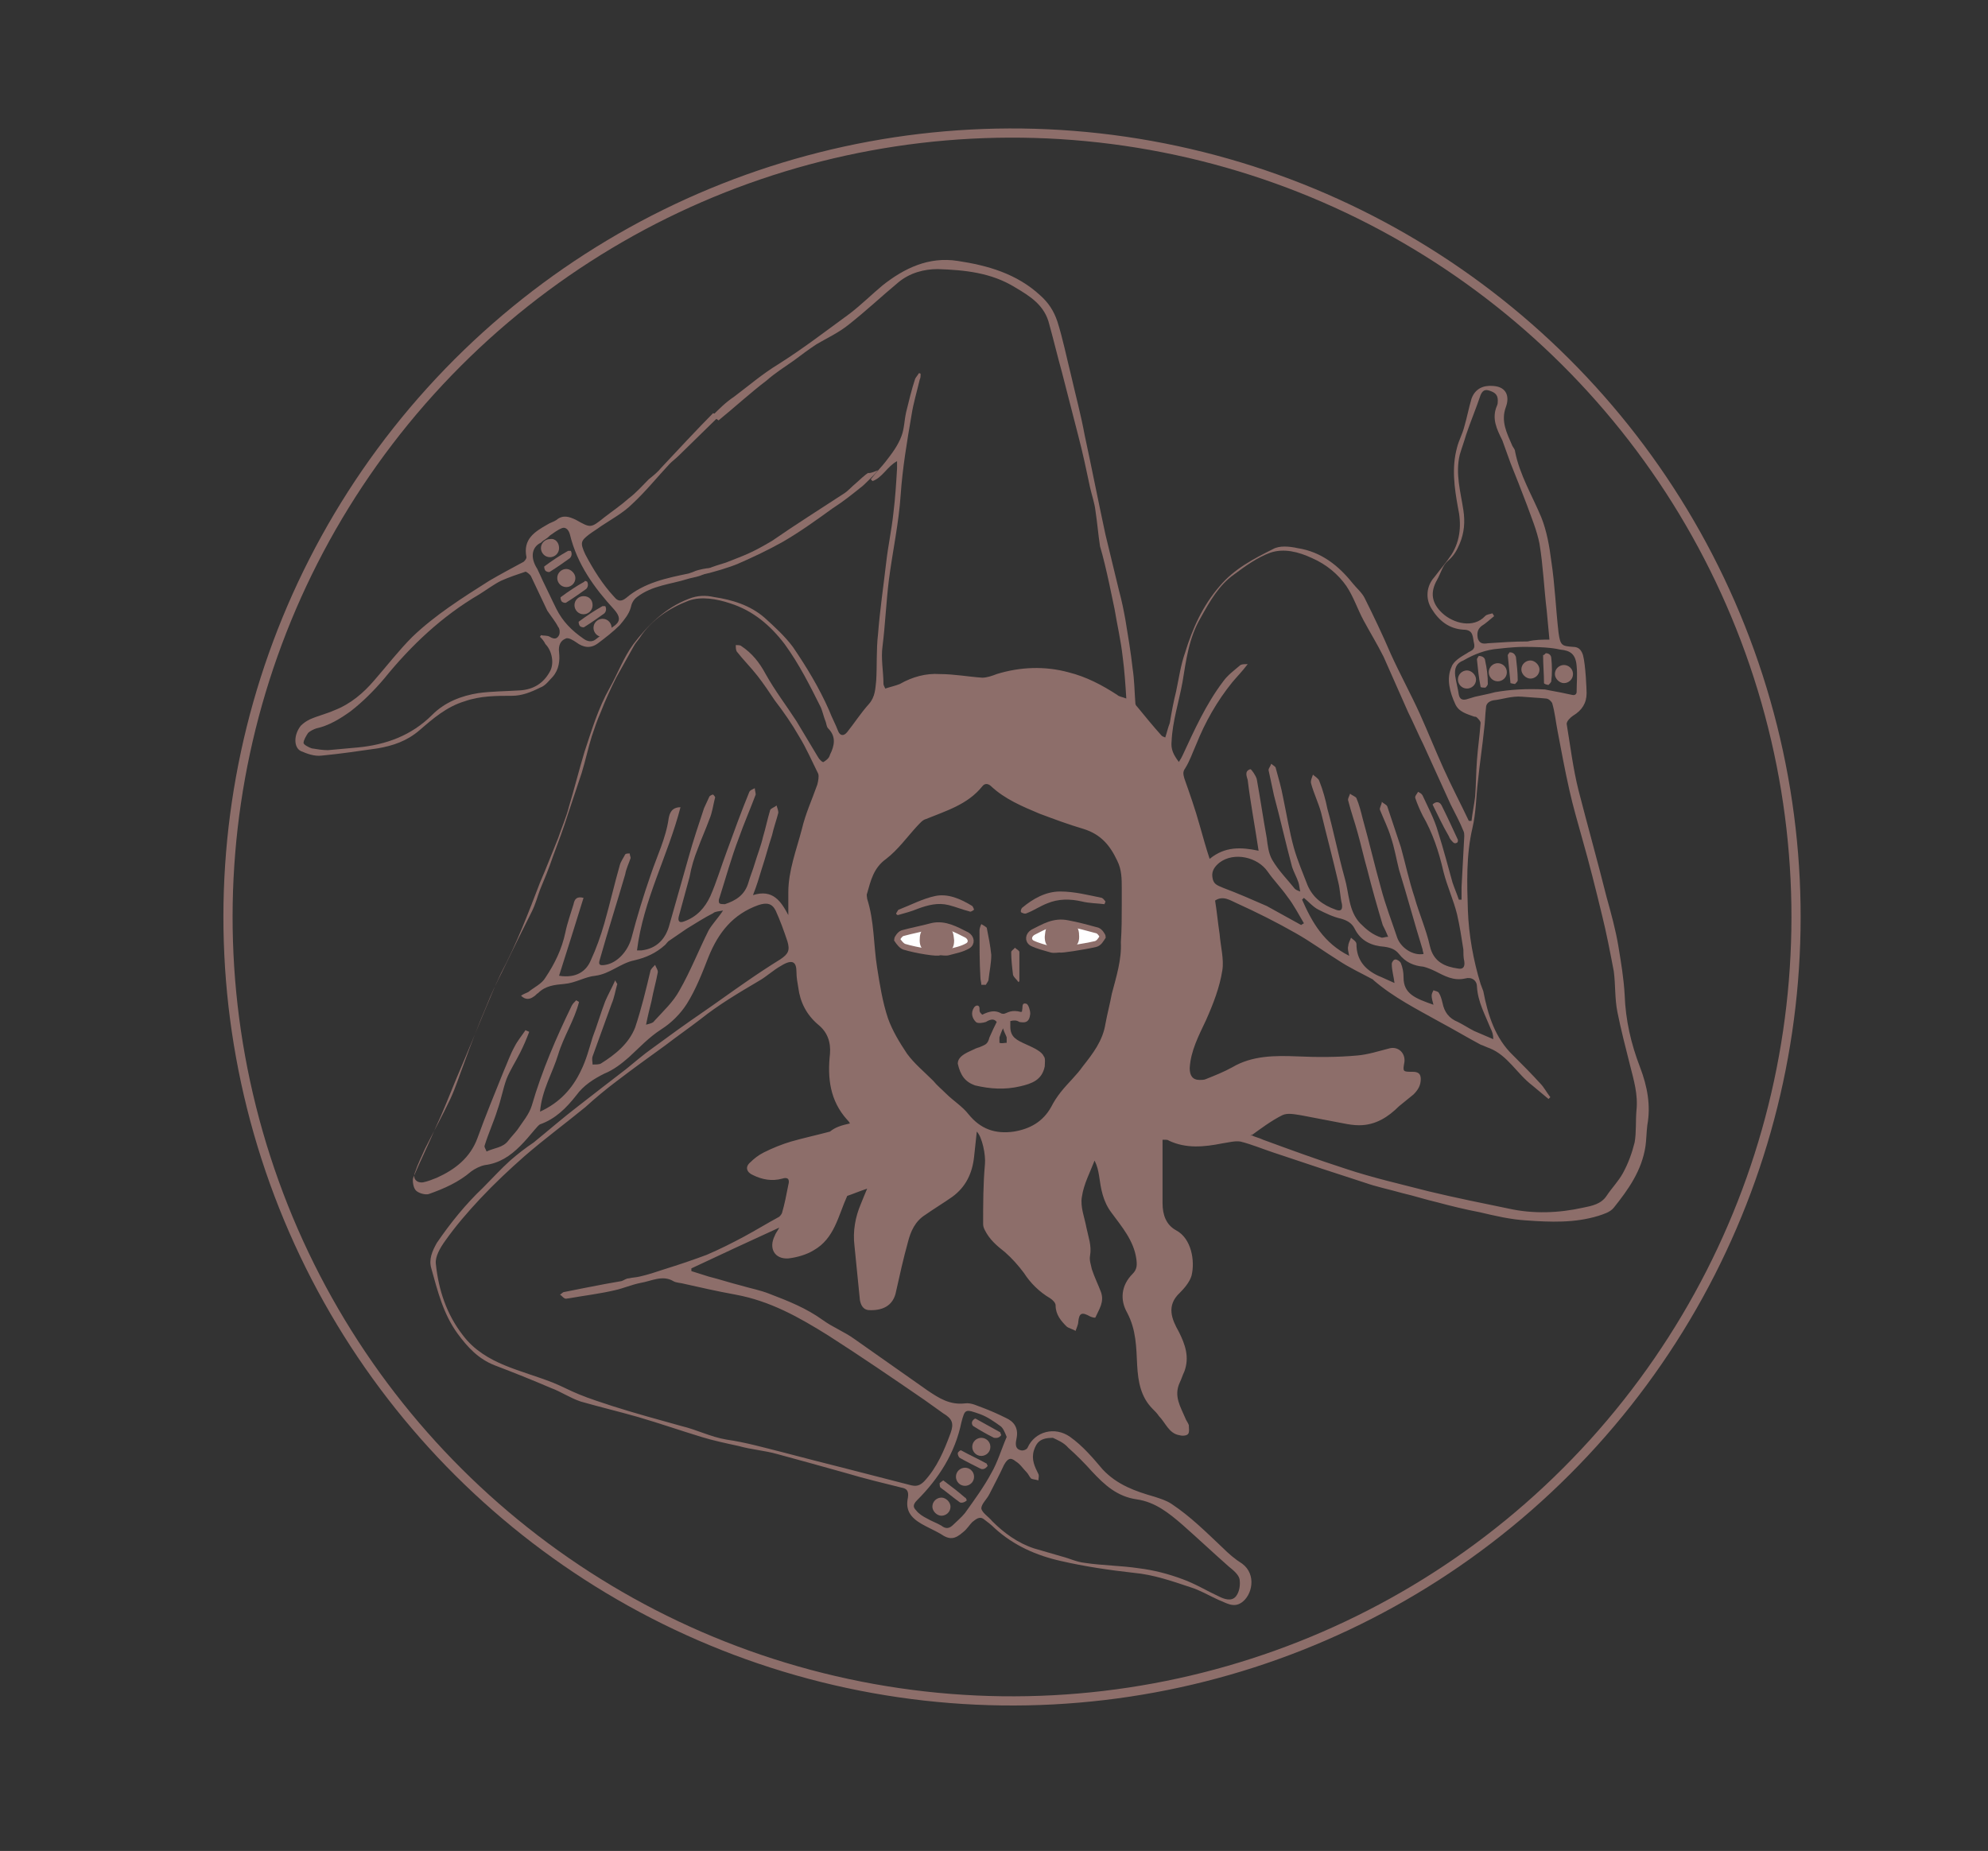 <?xml version="1.0" encoding="utf-8"?>
<!-- Generator: Adobe Illustrator 26.4.0, SVG Export Plug-In . SVG Version: 6.00 Build 0)  -->
<svg version="1.1" id="abramo_logo_xA0_Image_1_" xmlns="http://www.w3.org/2000/svg" xmlns:xlink="http://www.w3.org/1999/xlink"
	 x="0px" y="0px" viewBox="0 0 219.4 204.3" style="enable-background:new 0 0 219.4 204.3;" xml:space="preserve">
<rect x="0" y="0" width="219.4" height="204.3" fill="#333333" stroke="none"/>
<style type="text/css">
	.st0{fill-rule:evenodd;clip-rule:evenodd;fill:#8D6E6A;}
	.st1{fill-rule:evenodd;clip-rule:evenodd;fill:#FFFFFF;stroke:#8D6E6A;stroke-width:0.661;stroke-miterlimit:10;}
	.st2{fill-rule:evenodd;clip-rule:evenodd;fill:none;stroke:#8D6E6A;stroke-width:1.013;stroke-miterlimit:10;}
</style>
<g>
	<path class="st0" d="M78.6,45.9c0.8-0.8,1.5-1.5,2.4-2.1c1.6-1.2,3.1-2.5,4.9-3.6c2.7-1.7,5.3-3.7,7.9-5.6c1.3-1,2.4-2.1,3.6-3.1
		c2.4-1.9,5.1-3.2,8.3-2.7c3.3,0.5,6.5,1.4,9.1,3.8c0.9,0.8,1.5,1.7,1.9,2.9c0.6,1.9,1,3.9,1.5,5.9c0.5,2.2,1.1,4.4,1.5,6.6
		c0.8,3.7,1.5,7.3,2.3,11c0.5,2.1,1,4.1,1.5,6.2c0.3,1.1,0.5,2.1,0.7,3.2c0.3,1.8,0.6,3.6,0.8,5.4c0.2,1.3,0.2,2.5,0.3,3.8
		c0,0.2,0.1,0.3,0.2,0.4c0.9,1.1,1.8,2.2,2.7,3.2c0.1,0.1,0.2,0.1,0.4,0.2c0.2-0.6,0.3-1.1,0.5-1.6c0.2-1.2,0.4-2.3,0.7-3.5
		c0.3-1.4,0.5-2.9,1-4.3c0.8-2.6,1.9-5.1,3.8-7.3c1.6-1.9,3.7-3,5.9-4.1c0.7-0.4,1.8-0.3,2.7-0.1c2.6,0.4,4.5,1.9,6.1,3.9
		c0.4,0.5,1,1,1.3,1.6c1,2,2,4.1,2.9,6.2c1,2.2,2.2,4.4,3.2,6.6c0.9,2,1.7,4,2.6,6c0.9,2,1.9,3.9,2.8,5.8c0.1,0,0.2,0,0.3,0
		c0.1-0.9,0.3-1.8,0.4-2.7c0.1-1.3,0.1-2.7,0.2-4c0.1-1.4,0.3-2.7,0.4-4.1c0-0.2-0.2-0.4-0.4-0.6c-0.1-0.1-0.2-0.1-0.3-0.1
		c-0.8-0.3-1.7-0.5-2.1-1.4c-0.6-1.3-1-2.8-0.4-4.1c0.2-0.6,1-1.1,1.7-1.5c0.4-0.3,0.9-0.3,0.8-1c-0.2-0.7,0-1.6-1.2-1.6
		c-1.6-0.1-2.7-1-3.5-2.3c-0.7-1.1-0.6-2.5,0.3-3.5c0.6-0.8,1.3-1.6,1.9-2.5c1-1.6,1.1-3.4,0.7-5.2c-0.4-2.2-0.7-4.4-0.1-6.6
		c0.2-0.8,0.6-1.5,0.8-2.3c0.3-1,0.5-2.1,0.8-3.1c0.4-1.1,1.3-1.5,2.4-1.4c1.5,0.1,1.8,1.2,1.4,2.3c-0.6,1.6,0.1,2.9,0.7,4.3
		c0.1,0.2,0.3,0.4,0.3,0.6c0.5,2.6,1.9,4.9,2.9,7.3c0.6,1.5,0.9,3.2,1.1,4.8c0.4,2.6,0.5,5.3,0.8,7.9c0.2,1.5,0.4,1.5,1.6,1.6
		c0.6,0,0.9,0.3,1.1,0.9c0.3,1.1,0.4,3.9,0.4,4.2c0,1.1-0.5,1.9-1.5,2.5c-0.3,0.2-0.7,0.6-0.7,0.9c0.4,2.4,0.7,4.9,1.3,7.3
		c1,3.9,2.1,7.8,3.1,11.8c0.5,1.8,1,3.6,1.3,5.4c0.3,1.8,0.6,3.6,0.7,5.4c0.1,2.8,0.7,5.4,1.7,8c0.8,2.1,1.2,4.2,0.8,6.4
		c-0.1,0.8-0.1,1.6-0.2,2.3c-0.4,2.7-1.9,4.8-3.5,6.8c-0.4,0.5-1.1,0.7-1.7,0.9c-2.6,0.8-5.3,0.7-8,0.5c-1.7-0.1-3.4-0.5-5.1-0.9
		c-1.6-0.3-3.2-0.7-4.7-1.1c-1.3-0.3-2.5-0.7-3.8-1c-1.4-0.4-2.9-0.7-4.3-1.2c-1.5-0.5-3.1-1-4.6-1.5c-1.8-0.6-3.6-1.2-5.4-1.8
		c-1.2-0.4-2.4-0.9-3.6-1.2c-0.6-0.1-1.3,0.1-2,0.2c-2,0.4-4,0.6-5.9-0.3c-0.1-0.1-0.3-0.1-0.4-0.1c-0.1,0-0.2,0-0.3,0
		c0,1.3,0,2.6,0,3.9c0,1,0,2.1,0,3.1c0,1.3,0.4,2.4,1.5,3c1.7,0.9,2.1,3.4,1.7,5c-0.2,0.7-0.8,1.4-1.3,1.9c-1.5,1.4-0.9,2.9-0.1,4.3
		c0.7,1.4,1.2,2.8,0.6,4.4c-0.2,0.4-0.3,0.8-0.5,1.2c-0.7,1.5,0.1,2.7,0.6,3.9c0.1,0.3,0.3,0.5,0.4,0.8c0,0.3,0.1,0.8-0.1,1
		c-0.2,0.2-0.7,0.2-1,0.1c-1.1-0.2-1.5-1.4-2.2-2.1c-0.2-0.3-0.4-0.5-0.7-0.8c-1.3-1.3-1.6-3-1.7-4.8c-0.1-2-0.1-3.9-1.1-5.8
		c-0.8-1.4-0.7-3,0.6-4.3c0.5-0.5,0.5-1,0.4-1.7c-0.3-2-1.6-3.5-2.7-5c-1-1.3-1.2-2.7-1.4-4.1c-0.1-0.6-0.2-1.1-0.5-1.7
		c-0.5,1.3-1.2,2.6-1.4,4c-0.2,1.1,0.3,2.3,0.5,3.4c0.2,1,0.6,2,0.4,3.1c-0.1,0.5,0.1,1,0.2,1.5c0.3,0.9,0.7,1.7,1,2.5
		c0.4,1.1-0.2,1.9-0.6,2.8c0,0.1-0.4,0-0.6-0.1c-0.9-0.5-1.2-0.4-1.3,0.6c0,0.3-0.2,0.7-0.3,1c-0.3-0.2-0.8-0.3-1-0.5
		c-0.6-0.6-1.2-1.3-1.2-2.3c0-0.3-0.3-0.6-0.6-0.8c-1.2-0.7-2.2-1.7-2.9-2.8c-0.6-0.8-1.3-1.6-2.1-2.3c-0.9-0.7-1.7-1.4-2.2-2.4
		c-0.1-0.2-0.2-0.4-0.2-0.7c0-2.2,0-4.4,0.2-6.6c0.1-1-0.3-3-0.9-3.6c-0.1,1-0.2,1.9-0.3,2.8c-0.2,1.8-0.9,3.3-2.4,4.4
		c-1,0.7-2,1.3-3,2c-1.1,0.7-1.6,1.8-1.9,3c-0.5,1.8-0.9,3.6-1.3,5.4c-0.3,1.7-1.6,2.2-3.1,2.1c-0.6-0.1-0.8-0.6-0.9-1.1
		c-0.2-2-0.4-4-0.6-6c-0.2-1.6,0.1-3.2,0.7-4.6c0.2-0.5,0.4-1,0.7-1.7c-0.9,0.3-1.6,0.6-2.2,0.8c-1,2.2-1.4,4.7-3.7,6
		c-0.8,0.5-1.9,0.8-2.8,0.9c-1.5,0.1-2.2-1.1-1.5-2.5c0.1-0.3,0.3-0.5,0.5-0.9c-3.3,1.5-6.5,3-9.7,4.5c0,0.1,0,0.2,0,0.3
		c0.6,0.2,1.3,0.4,1.9,0.6c1.2,0.3,2.4,0.7,3.6,1c1,0.3,2.1,0.5,3.1,0.9c2.1,0.8,4.1,1.6,5.9,2.9c1.1,0.8,2.4,1.3,3.5,2.1
		c2.7,1.9,5.4,3.8,8.1,5.7c1.2,0.8,2.4,1.6,4.1,1.4c0.7-0.1,1.4,0.3,2,0.5c0.8,0.3,1.7,0.7,2.5,1.1c0.9,0.4,1.4,1.1,1.2,2.2
		c-0.1,0.5-0.3,1.3,0.6,1.4c0.2,0,0.5-0.1,0.6-0.3c0.8-1.8,3-2.4,4.7-1.2c1.4,1,2.5,2.3,3.6,3.6c1.6,1.7,3.6,2.4,5.7,3
		c0.6,0.2,1.3,0.4,1.9,0.8c2.1,1.4,3.8,3.1,5.6,4.8c0.7,0.7,1.4,1.3,2.2,1.8c1.6,1.2,1.1,3.5-0.1,4.3c-0.9,0.6-1.7,0-2.5-0.3
		c-1.1-0.5-2.1-1.1-3.1-1.4c-2.1-0.7-4.1-1.4-6.3-1.6c-2.7-0.3-5.4-0.7-8-1.3c-2.7-0.6-5.2-1.7-7.3-3.6c-0.4-0.4-0.8-0.7-1.2-1
		c-0.5-0.4-0.9,0-1.3,0.3c-0.3,0.3-0.6,0.8-1,1.1c-0.9,0.8-1.5,0.9-2.5,0.2c-0.7-0.4-1.4-0.7-2.1-1.1c-1.2-0.7-1.8-1.5-1.5-2.9
		c0.1-0.7-0.1-1-0.7-1.1c-2-0.5-4.1-1-6.1-1.6c-2.5-0.7-5-1.4-7.6-2.1c-1.4-0.4-2.9-0.5-4.3-0.9c-1.4-0.3-2.8-0.6-4.1-1
		c-2.3-0.7-4.6-1.5-7-2.2c-2.1-0.6-4.2-1.1-6.3-1.7c-1.2-0.4-2.2-1.1-3.3-1.5c-2.1-0.9-4.1-1.7-6.2-2.5c-1.8-0.7-3-2-4.1-3.5
		c-1.6-2.2-2.2-4.7-2.9-7.2c-0.3-1,0.1-1.9,0.6-2.8c1.5-2.2,3.2-4.3,5.1-6.1c1-1,2-2.1,3-3c0.8-0.7,1.7-1.4,2.6-2
		c1.6-1.3,3.2-2.7,4.9-4c1.8-1.4,3.6-2.8,5.3-4.1c1-0.8,1.9-1.6,2.9-2.3c1.9-1.4,3.7-2.7,5.6-4c1.6-1.1,3.1-2.2,4.7-3.3
		c1.3-0.9,2.5-1.7,3.8-2.5c0.9-0.6,1.1-1,0.8-2c-0.4-1.2-0.8-2.3-1.3-3.4c-0.4-0.8-1-0.9-1.9-0.6c-2.8,1-4.4,3-5.5,5.7
		c-0.7,1.8-1.4,3.6-2.4,5.2c-0.7,1.1-1.7,2.1-2.8,2.8c-1.4,0.9-2.4,2-3.6,3.1c-0.8,0.7-1.7,1.4-2.7,1.8c-1.2,0.6-2.3,1.3-3.1,2.4
		c-1.1,1.4-2.3,2.6-4,3.2c-0.2,0.1-0.4,0.4-0.6,0.6c-0.5,0.6-1,1.2-1.6,1.8c-1.1,1.1-2.3,1.9-3.9,2.1c-0.5,0.1-1.1,0.4-1.5,0.7
		c-1.4,1.2-3,1.9-4.7,2.5c-0.4,0.1-1.1-0.1-1.4-0.4c-0.3-0.3-0.4-1.1-0.3-1.4c0.8-1.9,1.7-3.7,2.5-5.6c0.8-1.7,1.5-3.5,2.2-5.2
		c1.5-3.5,2.9-7,4.4-10.5c0.2-0.4,0.4-0.9,0.6-1.3c1.7-3.2,3-6.6,4.3-10c0.7-1.6,1.3-3.2,2-4.9c0.4-1.2,0.9-2.3,1.2-3.5
		c0.6-2,1.1-4,1.7-6c0.8-2.4,1.5-4.8,2.8-7.1c0.9-1.6,1.5-3.3,2.6-4.8c1.6-2.1,3.5-4,6.1-5c1-0.4,1.9-0.4,2.8-0.2
		c2,0.3,4,0.9,5.6,2.3c1.1,1,2.2,2,3.1,3.2c1.5,2.2,2.9,4.5,4,7c0.3,0.8,0.7,1.5,1,2.3c0.2,0.5,0.6,0.6,1,0.1c0.8-1,1.5-2.1,2.4-3.1
		c0.7-0.8,0.7-1.7,0.8-2.6c0.1-1.7,0-3.4,0.2-5.1c0.2-2.6,0.6-5.3,0.9-7.9c0.2-1.8,0.6-3.6,0.8-5.5c0.2-1.6,0.3-3.2,0.4-4.9
		c0-0.2,0-0.5,0-0.8c-1.1,0.6-1.6,1.8-2.7,2.2c-0.1-0.1-0.1-0.1-0.2-0.2c0.7-0.9,1.3-1.5,1.6-1.9c0.7-0.9,1.4-1.8,1.8-2.9
		c0.3-0.8,0.3-1.7,0.5-2.6c0.3-1.2,0.6-2.5,1-3.7c0.1-0.2,0.3-0.4,0.4-0.6c0.1,0,0.2,0,0.2,0.1c0,0.2,0,0.4-0.1,0.6
		c-0.3,1.3-0.7,2.6-0.9,3.9c-0.5,2.9-1,5.9-1.2,8.8c-0.2,3.1-0.9,6.3-1.3,9.4c-0.3,2.4-0.4,4.9-0.7,7.3c-0.2,1.4,0.1,2.8,0.1,4.2
		c0,0.1,0.1,0.3,0.2,0.5c0.6-0.2,1.1-0.3,1.6-0.5c1.4-0.8,2.9-1.2,4.4-1.1c1.6,0,3.2,0.3,4.7,0.4c0.5,0,1.1-0.2,1.6-0.4
		c2.6-0.8,5.3-0.9,7.9-0.2c2,0.5,3.7,1.4,5.4,2.5c0.2,0.2,0.5,0.2,1,0.4c-0.1-1.6-0.2-3.1-0.4-4.6c-0.2-1.8-0.6-3.5-0.9-5.3
		c-0.1-0.4-0.9-4.6-1.6-6.9c-0.2-1.3-0.3-2.6-0.5-3.9c-0.1-0.9-0.4-1.7-0.6-2.6c-0.4-1.9-0.8-3.8-1.3-5.7c-0.6-2.3-1.2-4.7-1.8-7
		c-0.5-1.8-0.9-3.5-1.4-5.3c-0.5-2.1-2.1-3.1-3.8-4.1c-2.6-1.6-5.5-1.9-8.5-2c-1.5,0-3.1,0.4-4.4,1.5c-1.8,1.5-3.5,3.1-5.4,4.6
		c-1.1,0.9-2.4,1.5-3.6,2.2c-0.9,0.6-1.7,1.2-2.5,1.8c-1,0.7-2.1,1.4-3,2.2c-1.6,1.2-3.7,3.1-5.3,4.4 M93.8,124
		c-0.1-0.2-0.2-0.3-0.3-0.4c-1.9-2.1-2.2-4.6-1.9-7.3c0.1-1.3-0.3-2.4-1.3-3.2c-1.3-1.1-2-2.5-2.2-4.1c-0.1-0.6-0.2-1.1-0.2-1.7
		c0-1.1-0.4-1.5-1.7-0.7c-0.9,0.5-1.6,1.2-2.5,1.7c-2.2,1.3-4.4,2.6-6.4,4.2c-1.3,1-2.6,1.9-3.9,2.9c-1.8,1.3-3.6,2.6-5.3,3.9
		c-1.2,0.9-2.4,1.9-3.5,2.9c-2.2,1.8-4.5,3.5-6.7,5.4c-1.7,1.5-3.3,3-4.9,4.7c-1.4,1.5-2.7,3-3.9,4.7c-0.5,0.7-1.1,1.7-1,2.5
		c0.3,2.9,1.2,5.6,3,7.9c1.2,1.6,2.9,2.6,4.6,3.3c1.7,0.7,3.5,1.2,5.3,1.9c1,0.4,1.9,0.9,2.9,1.3c1.2,0.5,2.5,0.9,3.7,1.3
		c2.5,0.8,5.1,1.5,7.6,2.2c1.7,0.4,3.2,1.2,5,1.5c2.1,0.3,4.2,0.9,6.2,1.4c2.3,0.6,4.6,1.2,7,1.8c2.3,0.6,4.7,1.2,7,1.8
		c0.7,0.2,1.1,0.1,1.6-0.4c1.4-1.5,2.2-3.4,2.9-5.3c0.4-1.1,0.2-1.6-0.8-2.2c-0.7-0.5-1.4-1-2.1-1.5c-3.5-2.4-7-4.8-10.6-7.1
		c-3.2-2-6.4-3.8-10.2-4.5c-2.2-0.4-3.9-0.8-5.7-1.2c-0.3-0.1-0.9-0.1-1.2-0.3c-1.2-0.7-2.4,0-3.6,0.2c-1,0.2-1.9,0.6-2.8,0.8
		c-1.7,0.4-3.4,0.6-5.1,0.9c-0.2,0-0.3,0.1-0.5,0c-0.2-0.1-0.3-0.3-0.5-0.4c0.2-0.1,0.3-0.3,0.5-0.3c1.5-0.3,3-0.6,4.6-0.9
		c0.6-0.1,1.1-0.2,1.7-0.3c0.3-0.1,0.5-0.3,0.8-0.3c0.4-0.1,0.8-0.1,1.2-0.2c0.9-0.2,1.8-0.5,2.7-0.8c1.6-0.5,3.1-1,4.7-1.6
		c1.4-0.6,2.8-1.3,4.1-2c1.3-0.7,2.6-1.5,3.9-2.2c0.1-0.1,0.2-0.2,0.3-0.4c0.3-1,0.5-2.1,0.7-3.1c0.2-0.7-0.1-0.9-0.7-0.7
		c-1.1,0.3-2.2,0.1-3.2-0.4c-0.7-0.3-0.9-0.9-0.3-1.4c0.4-0.4,0.9-0.8,1.5-1.1c1-0.5,2-0.9,3-1.2c1.4-0.4,2.8-0.7,4.3-1.1
		C92.2,124.4,92.9,124.2,93.8,124z M138.1,125.3c0.4,0.2,0.9,0.3,1.3,0.5c3,1.1,6,2.2,9.1,3.2c3,1,6.1,1.7,9.2,2.5
		c2.9,0.7,5.9,1.3,8.8,1.9c2.7,0.6,5.5,0.5,8.2-0.1c1-0.2,2-0.4,2.6-1.3c0.6-0.9,1.3-1.6,1.8-2.5c0.6-1.1,1-2.2,1.3-3.4
		c0.2-1.1,0.1-2.3,0.2-3.5c0.2-1.8-0.3-3.4-0.7-5c-0.5-2-1-3.9-1.4-5.9c-0.3-1.5-0.2-3-0.4-4.5c-0.4-2.1-0.8-4.2-1.3-6.2
		c-0.7-2.9-1.4-5.7-2.2-8.5c-0.5-1.8-1-3.5-1.4-5.3c-0.5-2.2-0.9-4.4-1.3-6.5c-0.2-1-0.3-2.1-0.6-3.1c-0.1-0.2-0.4-0.5-0.7-0.5
		c-1-0.1-1.5-0.1-2.6-0.2c-1.2-0.1-2.2,0.3-3.2,0.4c-0.5,0.1-0.8,0.4-0.8,0.8c-0.1,0.8-0.1,1.6-0.2,2.3c-0.2,2-0.5,3.9-0.7,5.9
		c-0.2,1.7-0.2,3.4-0.6,5.1c-0.7,3-0.6,6.1-0.5,9.1c0.1,2.7,0.6,5.5,1.4,8.1c0.1,0.3,0.2,0.5,0.3,0.8c0.5,2.6,1.3,5.2,3.3,7.1
		c1,1,2,2,3,3.1c0.4,0.4,0.7,1,1.1,1.5c-0.1,0.1-0.1,0.1-0.2,0.2c-0.6-0.5-1.2-1-1.8-1.5c-1.7-1.3-2.7-3.3-4.7-4.1
		c-0.3-0.1-0.7-0.3-1-0.4c-1.5-0.8-3-1.7-4.5-2.5c-2.5-1.4-5.1-2.7-7.3-4.6c0,0-0.1-0.1-0.1-0.1c-1.3-0.7-2.6-1.3-3.8-2.1
		c-1.6-1-3.1-2.1-4.7-3c-2.1-1.2-4.3-2.3-6.5-3.3c-0.7-0.3-1.5-0.9-2.4-0.3c0.2,1.2,0.3,2.4,0.5,3.7c0.1,1.3,0.5,2.8,0.3,4
		c-0.3,1.9-1,3.7-1.8,5.5c-0.8,1.7-1.7,3.4-1.8,5.3c0,0.8,0.3,1.3,1.1,1.3c0.2,0,0.5,0,0.7-0.1c1-0.4,2-0.8,2.9-1.3
		c2.2-1.3,4.7-1.3,7.2-1.2c2.2,0.1,4.4,0.1,6.6-0.1c1.2-0.1,2.4-0.5,3.6-0.8c0.9-0.2,1.7,0.5,1.6,1.5c-0.2,1.1-0.2,1.1,0.9,1.1
		c0.6,0,0.9,0.2,0.9,0.8c0,0.7-0.3,1.2-0.8,1.7c-0.5,0.4-1.1,0.9-1.6,1.3c-1.2,1.2-2.6,2.1-4.4,2.1c-0.6,0-1.2-0.1-1.7-0.2
		c-1.6-0.3-3.1-0.6-4.7-0.9c-0.7-0.1-1.5-0.3-2.1,0c-1.2,0.6-2.4,1.5-3.5,2.3C138.2,125.1,138.2,125.1,138.1,125.3z M87,101
		c0-0.8,0-1.7,0-2.5c0-2.4,0.9-4.7,1.5-7c0.4-1.7,1.1-3.2,1.7-4.9c0.1-0.4,0.2-0.9,0.1-1.2c-0.7-1.4-1.3-2.8-2.1-4.1
		c-0.8-1.4-1.7-2.7-2.7-4c-0.6-0.9-1.2-1.8-1.9-2.7c-0.7-0.9-1.6-1.8-2.3-2.7c-0.1-0.2-0.1-0.5-0.1-0.7c0.2,0,0.5,0,0.6,0.1
		c1.2,0.8,2,1.8,2.7,3.1c1,1.8,2.3,3.5,3.4,5.2c0.8,1.3,1.6,2.7,2.4,4c0.1,0.2,0.5,0.6,0.6,0.5c0.3-0.2,0.6-0.4,0.7-0.8
		c0.5-1,0.7-2-0.2-2.9c-0.2-0.2-0.2-0.6-0.3-0.8c-0.2-0.5-0.3-1-0.5-1.5c-1.2-2.4-2.4-4.8-4-7c-1.6-2.1-3.5-3.7-6-4.5
		c-1.5-0.5-3.2-0.8-4.6-0.3c-2.1,0.8-4.1,2.1-5.4,4.1c-0.2,0.3-0.5,0.6-0.7,1c-0.6,1.1-1.3,2.3-1.9,3.4c-0.6,1.2-1.2,2.5-1.7,3.8
		c-0.4,0.9-0.7,1.8-1,2.7c-0.4,1.3-0.7,2.7-1.1,4c-0.5,1.5-1,3-1.5,4.5c-0.5,1.6-1.1,3.2-1.7,4.8c-0.4,1.2-0.9,2.4-1.4,3.6
		c-0.3,0.8-0.5,1.6-0.9,2.4c-0.5,1-1,2-1.5,3c-0.6,1.2-1.2,2.5-1.8,3.7c-0.6,1.2-1.2,2.4-1.7,3.7c-0.9,2.1-1.7,4.2-2.5,6.4
		c-0.5,1.3-0.9,2.6-1.5,3.9c-0.9,1.9-1.9,3.7-2.8,5.5c-0.4,0.9-0.8,1.7-1.1,2.6c-0.3,0.7,0.2,1.2,0.9,1.1c0.5-0.1,1-0.3,1.5-0.5
		c2-0.9,3.7-2.2,4.5-4.4c0.9-2.5,1.9-4.9,2.9-7.4c0.4-0.9,0.7-1.8,1.2-2.7c0.3-0.6,0.8-1.2,1.2-1.8c0.1,0.1,0.3,0.1,0.4,0.2
		c-0.3,0.8-0.6,1.5-1,2.3c-0.5,1-1.1,1.9-1.5,2.9c-0.4,1.1-0.6,2.3-1,3.4c-0.4,1.3-1,2.6-1.4,3.9c-0.1,0.2,0.1,0.4,0.2,0.7
		c0.8-0.4,1.8-0.4,2.4-1.2c0.3-0.4,0.7-0.8,1-1.2c0.6-0.9,1.3-1.7,1.6-2.7c1.1-3.8,2.7-7.5,4.4-11c0.1-0.2,0.3-0.4,0.5-0.6
		c0.1,0.1,0.2,0.1,0.3,0.2c-0.5,2-1.7,3.8-2.3,5.8c-0.6,2-1.8,3.9-2,6.3c2.2-1,3.6-2.6,4.5-4.5c0.6-1.2,0.9-2.4,1.3-3.7
		c0.5-1.3,0.9-2.7,1.4-4c0.3-0.7,0.7-1.4,1.1-2.3c0.1,0.3,0.3,0.4,0.2,0.5c-0.2,0.7-0.3,1.4-0.6,2.1c-0.7,1.9-1.4,3.9-2.1,5.8
		c-0.1,0.3,0,0.6,0,0.9c0.3,0,0.7,0,0.9-0.1c1.6-1,3.1-2.2,3.8-4c0.7-2.1,1.2-4.2,1.7-6.3c0.1-0.2,0.3-0.4,0.5-0.6
		c0.1,0.3,0.3,0.5,0.3,0.8c-0.2,1.1-0.5,2.1-0.7,3.2c-0.2,0.8-0.4,1.6-0.6,2.6c0.4-0.1,0.8-0.2,0.9-0.4c1-1.1,2.1-2.1,2.8-3.4
		c1.2-2.1,2.1-4.4,3.2-6.6c0.4-0.7,1-1.3,1.6-2.2c-0.5,0.1-0.9,0.1-1.1,0.3c-1,0.5-1.9,1.1-2.9,1.7c-0.6,0.4-1.3,0.9-1.9,1.3
		c-0.2,0.1-0.3,0.3-0.5,0.5c-1,0.9-2.1,1.4-3.4,1.7c-1.5,0.3-2.7,1.5-4.3,1.7c-1.1,0.1-2.2,0.8-3.4,0.9c-1.1,0.1-2.1,0.2-2.9,1
		c-0.2,0.1-0.3,0.3-0.5,0.4c-0.4,0.3-0.9,0.4-1.4-0.1c0.3-0.2,0.6-0.3,0.8-0.4c0.6-0.5,1.5-0.9,1.9-1.6c1-1.5,1.8-3.1,2.2-5
		c0.2-1,0.6-2.1,0.9-3.1c0.1-0.5,0.3-0.9,1.1-0.7c-0.9,2.9-1.8,5.8-2.7,8.6c1.9,0.3,3-0.5,3.5-1.7c0.6-1.3,1.1-2.7,1.5-4.1
		c0.6-2.1,1.1-4.3,1.7-6.4c0.1-0.4,0.4-0.8,0.6-1.2c0.1-0.1,0.3-0.1,0.5-0.1c0,0.2,0.1,0.4,0.1,0.5c-0.2,0.6-0.5,1.2-0.6,1.8
		c-0.9,3.1-1.9,6.2-2.8,9.4c-0.2,0.6,0,0.7,0.6,0.6c1.3-0.2,2.5-1.5,2.9-3c0.6-2.3,1.3-4.6,2.1-6.9c0.7-2.1,1.7-4.1,2-6.3
		c0.1-0.5,0.3-1.2,1.3-1.2c-1.4,5.4-4.1,10.2-4.8,15.8c0.2,0,0.3,0,0.5,0c1.7-0.2,2.7-1.3,3.1-2.9c0.7-2.5,1.4-4.9,2.1-7.4
		c0.5-1.8,1.1-3.6,1.7-5.4c0.2-0.4,0.4-0.9,0.6-1.3c0.1-0.1,0.3-0.2,0.4-0.2c0.1,0.1,0.3,0.3,0.2,0.4c-0.2,0.8-0.3,1.6-0.6,2.3
		c-0.4,1.1-0.9,2.2-1.3,3.3c-0.4,1-0.7,2-0.9,3.1c-0.4,1.5-0.8,2.9-1.2,4.4c-0.1,0.5,0.1,0.7,0.6,0.5c1.4-0.5,2.3-1.5,2.9-2.8
		c0.7-1.6,1.2-3.3,1.8-4.9c0.8-2.2,1.6-4.4,2.5-6.6c0.1-0.2,0.4-0.3,0.6-0.4c0,0.2,0.1,0.5,0.1,0.7c-0.6,1.6-1.3,3.2-1.9,4.9
		c-0.8,2.1-1.4,4.3-2.1,6.5c-0.1,0.2-0.1,0.5,0,0.6c0.1,0.1,0.4,0.1,0.6,0.1c1.2-0.4,2.2-1,2.6-2.4c0.2-0.7,0.5-1.4,0.7-2.1
		c0.3-1,0.7-2,0.9-2.9c0.3-1,0.5-2,0.8-3c0.1-0.2,0.5-0.3,0.7-0.5c0.1,0.3,0.2,0.6,0.2,0.8c-0.2,0.8-0.5,1.6-0.7,2.5
		c-0.4,1.2-0.7,2.4-1.1,3.6c-0.3,1-0.6,2-1,3C85.3,98.1,86.2,99.5,87,101z M133.5,94.8c1.7-1.4,3.5-1.3,5.4-0.9
		c-0.4-2.7-0.9-5.3-1.2-7.8c-0.1-0.4-0.4-1,0.3-1.2c0.1,0,0.6,0.7,0.7,1.1c0.4,2.2,0.7,4.3,1.1,6.5c0.1,0.8,0.2,1.7,0.6,2.4
		c0.7,1.2,1.7,2.2,2.5,3.2c0.1,0.1,0.3,0.2,0.6,0.3c-0.1-0.4-0.1-0.7-0.2-1c-0.2-0.6-0.5-1.1-0.7-1.7c-0.7-2.6-1.3-5.3-2-7.9
		c-0.2-0.9-0.4-1.9-0.6-2.8c0-0.2,0.2-0.4,0.3-0.7c0.2,0.2,0.5,0.3,0.5,0.5c0.3,1.1,0.6,2.1,0.8,3.2c0.4,1.9,0.7,3.8,1.2,5.6
		c0.4,1.4,1,2.8,1.5,4.1c0.6,1.4,1.7,2.2,3.1,2.7c0.5,0.2,0.8,0.1,0.7-0.6c-0.2-0.8-0.2-1.6-0.4-2.4c-0.6-2.6-1.3-5.2-1.9-7.7
		c-0.3-1.1-0.8-2.1-1.1-3.2c-0.1-0.3,0.1-0.7,0.2-1c0.2,0.2,0.6,0.4,0.7,0.7c0.4,1,0.7,2.1,0.9,3.1c0.7,2.5,1.2,5.1,1.9,7.6
		c0.5,1.7,0.4,3.6,1.7,5c0.7,0.7,1.4,1.3,2.4,1.6c0.2,0,0.4-0.1,0.7-0.1c-0.2-0.5-0.4-0.9-0.6-1.3c-0.6-2-1.2-4.1-1.7-6.1
		c-0.4-1.4-0.7-2.8-1.1-4.2c-0.3-1.1-0.7-2.2-1-3.4c-0.1-0.2,0.1-0.5,0.2-0.8c0.2,0.2,0.6,0.3,0.7,0.5c0.3,0.7,0.5,1.5,0.7,2.3
		c0.7,2.5,1.3,5.1,2,7.6c0.5,1.9,1.2,3.7,1.8,5.5c0.4,1.1,1.7,2,2.9,1.8c0-0.2-0.1-0.3-0.1-0.5c-0.9-2.9-1.7-5.9-2.6-8.8
		c-0.3-1.2-0.5-2.4-0.9-3.6c-0.3-1-0.8-2-1.2-3c-0.1-0.2,0.2-0.6,0.2-0.9c0.2,0.2,0.5,0.3,0.6,0.5c0.5,1.5,1,3,1.5,4.5
		c0.5,1.8,0.9,3.7,1.5,5.5c0.5,1.8,1.3,3.6,1.7,5.4c0.4,1.8,1.7,2.3,3.1,2.5c0.5,0.1,0.8-0.1,0.7-0.8c-0.1-0.4-0.1-0.9-0.1-1.3
		c-0.2-1.3-0.4-2.6-0.7-3.9c-0.4-1.6-1.1-3.1-1.5-4.7c-0.5-2.2-1.2-4.3-2.3-6.2c-0.3-0.6-0.6-1.3-0.8-1.9c-0.1-0.2,0.2-0.5,0.3-0.7
		c0.2,0.1,0.4,0.2,0.5,0.4c0.6,1.3,1.3,2.6,1.7,4c0.6,1.9,1.1,3.8,1.6,5.6c0.2,0.6,0.5,1.3,0.7,1.9c0.1,0,0.2,0,0.3,0
		c0-0.5,0-0.9,0-1.4c0.1-1.9,0.2-3.7,0.3-5.6c0-0.2,0-0.4-0.1-0.6c-0.4-1-0.9-1.9-1.4-2.9c-1-2.2-2-4.4-3-6.6
		c-0.6-1.2-1.1-2.4-1.7-3.6c-0.9-2-1.8-4.1-2.7-6.1c-0.7-1.4-1.5-2.7-2.2-4c-0.7-1.3-1.1-2.6-1.9-3.8c-0.9-1.3-2.2-2.4-3.8-3.1
		c-1.5-0.7-3.1-1.1-4.6-0.6c-1.4,0.5-2.8,1.5-4,2.4c-1.7,1.2-2.7,3-3.7,4.8c-1.3,2.2-1.6,4.7-2,7.1c-0.4,2.2-1.1,4.3-1.2,6.5
		c-0.1,0.9,0.2,1.5,0.8,2.3c0.2-0.3,0.3-0.5,0.4-0.7c1.3-2.8,2.6-5.7,4.5-8.2c0.5-0.7,1.2-1.2,1.9-1.8c0.2-0.1,0.5-0.1,0.8-0.1
		c-0.6,0.8-1.2,1.4-1.7,2c-1.7,2.1-3,4.4-4,6.9c-0.4,0.9-0.7,1.8-1.2,2.6c-0.3,0.4-0.2,0.7-0.1,1.1c0.6,1.7,1.2,3.4,1.7,5.2
		C132.8,92.5,133.1,93.6,133.5,94.8z M123.8,99.8C123.8,99.8,123.8,99.8,123.8,99.8c0-0.6,0-1.1,0-1.7c0-1.1,0-2.1-0.5-3.1
		c-0.8-1.7-1.8-2.9-3.7-3.5c-1.7-0.5-3.3-1.1-4.9-1.7c-1.9-0.8-3.8-1.6-5.3-3c-0.3-0.3-0.7-0.4-1,0c-1.6,2-4,2.7-6.2,3.6
		c-0.4,0.1-0.7,0.5-1,0.8c-1.1,1.2-2.1,2.6-3.4,3.6c-1.4,1-1.7,2.4-2.1,3.8c-0.1,0.2,0,0.4,0,0.6c0.8,2.5,0.7,5.1,1.1,7.6
		c0.3,1.9,0.6,3.8,1.2,5.6c0.5,1.4,1.3,2.7,2.1,3.9c0.8,1.1,1.9,2,2.9,3c0.4,0.5,0.9,0.9,1.4,1.4c0.8,0.8,1.8,1.4,2.5,2.3
		c1.3,1.6,2.9,2.2,5,1.9c1.8-0.3,3.2-1.1,4.1-2.7c0.3-0.6,0.7-1.2,1.1-1.7c0.8-1,1.7-1.8,2.4-2.8c1.1-1.4,2.2-2.8,2.5-4.7
		c0.2-1.1,0.5-2.2,0.7-3.3c0.5-1.9,1.1-3.8,1-5.7C123.8,102.6,123.8,101.2,123.8,99.8z M116.2,158.7c-1.4,0-1.8,0.5-2.1,1.4
		c-0.3,1,0.1,1.8,0.5,2.6c0.1,0.2,0,0.5,0,0.7c-0.3-0.1-0.6-0.1-0.8-0.2c-0.2-0.2-0.3-0.5-0.5-0.7c-0.4-0.4-0.7-0.9-1.2-1.2
		c-0.6-0.5-0.9-0.3-1.3,0.4c-0.5,1.1-1.1,2.2-1.6,3.2c-0.3,0.6-0.9,1.1-0.9,1.6c0.1,0.5,0.8,0.9,1.2,1.4c1.3,1.3,2.8,2.4,4.6,3
		c1,0.3,2.1,0.6,3.1,0.9c0.8,0.2,1.6,0.6,2.5,0.7c2,0.3,4,0.3,6,0.6c1.6,0.2,3.2,0.6,4.8,1.2c1.4,0.5,2.7,1.3,4,1.9
		c0.6,0.3,1.4,0.6,1.9,0c0.4-0.5,0.5-1.3,0.4-1.9c-0.1-0.5-0.7-1-1.2-1.4c-1.7-1.5-3.4-3.1-5.1-4.6c-1.5-1.3-3-2.5-5-2.8
		c-2.2-0.3-3.6-1.6-5-3.1c-0.8-0.9-1.7-1.8-2.6-2.6C117.4,159.2,116.6,158.9,116.2,158.7z M171,70.6c-0.1-1.1-0.2-2.2-0.3-3.2
		c-0.3-2.5-0.4-5-0.8-7.4c-0.3-1.5-0.9-2.9-1.4-4.3c-0.6-1.6-1.2-3.1-1.8-4.6c-0.3-0.8-0.6-1.7-0.9-2.5c-0.6-1.2-1.2-2.4-0.6-3.8
		c0.1-0.2,0.1-0.4,0.1-0.6c0-0.5-0.2-0.8-0.7-1c-0.5-0.2-0.9-0.3-1.2,0.4c-0.5,1.5-1.1,2.9-1.6,4.4c-0.2,0.7-0.5,1.5-0.7,2.2
		c-0.5,2.1,0.1,4.1,0.4,6.1c0.2,1.3,0.1,2.5-0.4,3.7c-0.3,0.7-0.6,1.3-1.3,1.9c-0.6,0.5-0.8,1.4-1.2,2.1c-0.8,1.4-0.6,2.6,0.6,3.7
		c1.2,1.1,3.4,1.7,4.7,0.3c0.2-0.2,0.5-0.2,0.8-0.3c0.1,0.1,0.1,0.2,0.2,0.3c-0.5,0.4-0.9,0.8-1.4,1.1c-0.5,0.4-0.5,0.9-0.4,1.4
		c0.2,0.5,0.5,0.6,1.1,0.5c1.5-0.1,2.9-0.2,4.4-0.2C169.4,70.6,170.2,70.6,171,70.6z M153.9,108.5c-0.1-0.8-0.3-1.4-0.3-2.1
		c0-0.2,0.2-0.5,0.4-0.5c0.2,0,0.5,0.2,0.6,0.4c0.2,0.5,0.3,1,0.3,1.6c0,1.8,1.3,2.3,3.3,3c-0.1-0.4-0.2-0.7-0.2-1
		c0-0.2,0.1-0.4,0.2-0.6c0.2,0.1,0.5,0.1,0.6,0.3c0.2,0.3,0.3,0.7,0.4,1.1c0.2,1,0.7,1.7,1.7,2.1c0.6,0.3,1.2,0.7,1.8,1
		c0.7,0.3,1.4,0.6,2.1,0.9c0-0.5-0.1-0.8-0.3-1.2c-0.6-1.5-1.4-2.9-1.5-4.6c0-0.7-0.6-1.1-1.3-0.9c-1.3,0.3-2.3-0.3-3.3-0.8
		c-0.4-0.2-0.9-0.4-1.3-0.5c-1.1-0.1-2-0.5-2.7-1.4c-0.4-0.5-0.9-0.7-1.6-0.8c-1.4-0.1-2.6-0.6-3.3-2c-0.3-0.6-0.8-0.9-1.5-1.1
		c-0.9-0.2-1.7-0.6-2.5-1c-0.6-0.3-1.1-0.9-1.6-1.3c-0.1,0.1-0.1,0.1-0.2,0.2c1.1,2.5,2.4,4.8,5.2,6.2c-0.1-0.5-0.2-0.8-0.1-1.1
		c0-0.3,0.2-0.6,0.3-0.9c0.2,0.2,0.6,0.4,0.6,0.7c0,1.7,0.9,2.8,2.4,3.5C152.6,107.9,153.2,108.2,153.9,108.5z M111.1,158.6
		c-0.2-0.5-0.4-1-0.7-1.2c-0.7-0.5-1.4-1-2.2-1.3c-1.7-0.6-1.7-0.6-2.1,0.9c-0.7,3.4-2.5,6.2-4.9,8.6c-0.5,0.5-0.4,0.8-0.1,1.1
		c0.3,0.4,0.8,0.7,1.2,0.9c0.5,0.3,1.1,0.5,1.6,0.8c0.5,0.4,0.9,0.3,1.3-0.1c0.4-0.4,0.9-0.8,1.3-1.3c1-1.4,2.1-2.9,2.9-4.4
		C110.1,161.4,110.5,160,111.1,158.6z M143.6,102.1c0.1-0.1,0.2-0.1,0.3-0.2c-0.6-1-1.1-2-1.8-2.9c-0.7-1-1.5-1.8-2.2-2.8
		c-1.1-1.6-3.7-2.2-5.3-1c-0.5,0.4-0.9,0.9-0.8,1.6c0.1,0.8,0.5,0.9,1.2,1.2c1.6,0.6,3.2,1.3,4.8,2
		C141.1,100.7,142.3,101.4,143.6,102.1z M166.1,75 M171,76.2c1.1,0.2,1.6,0.3,2.5,0.5c0.4,0.1,0.5-0.2,0.5-0.3c0-1,0.1-1.9,0-2.9
		c-0.1-1.3-0.7-1.7-1.8-1.8c-0.5-0.1-1.3-0.3-4-0.3c-1.2,0-2.8,0.2-2.8,0.2c-1.4,0.1-2.7,0.6-3.9,1.3c-0.8,0.3-1,0.9-0.9,1.7
		c0.1,0.7,0.3,1.4,0.4,2.1c0.1,0.4,0.3,0.6,0.8,0.5c0.3-0.1,0.7-0.2,1-0.3c0.4-0.1,1.5-0.3,2.2-0.5c1.7-0.3,3.5-0.4,5.5-0.3
		L171,76.2z"/>
	<path class="st0" d="M79.4,45.9c-1,1-3.5,3.4-4.5,4.4c-0.3,0.3-0.7,0.6-1,0.9c-1.4,1.5-2.6,3-4.1,4.4c-1,1-2.3,1.7-3.5,2.5
		c-0.4,0.3-0.9,0.6-1.3,0.9c-0.9,0.7-1,0.9-0.4,2.2c0.9,1.7,1.9,3.3,3.2,4.7c0.4,0.5,0.8,0.5,1.3,0.1c2-1.7,4.5-2.2,6.9-2.7
		c0.3-0.1,0.6-0.2,0.8-0.3c0.3-0.1,1.1-0.3,1.6-0.3c-0.4,0.9-1.9,1-2.5,1.2c-1.9,0.6-3.9,0.7-5.6,2c-0.4,0.3-0.6,0.7-0.7,1.2
		c-0.2,0.7-0.7,1.3-1.2,1.9c-0.7,0.7-1.6,1.4-2.4,2c-0.8,0.6-1.6,0.5-2.4-0.1c-0.3-0.2-0.9-0.6-1.2-0.4c-0.5,0.2-0.8,0.7-0.7,1.5
		c0.1,0.9,0,1.9-0.7,2.7c-0.4,0.4-0.8,1-1.4,1.2c-1,0.5-2,0.9-3.1,0.9c-1.7,0-3.5,0-5.2,0.6c-2,0.6-3.5,1.9-5,3.2
		c-1.4,1.2-2.9,1.7-4.6,2c-2.1,0.3-4.1,0.6-6.2,0.8c-0.8,0.1-1.6-0.2-2.3-0.5c-0.8-0.4-0.8-1.8,0-2.8c0.3-0.3,0.6-0.5,1-0.7
		c0.9-0.4,1.8-0.6,2.7-1c1.8-0.7,3.2-1.9,4.4-3.3c1.4-1.6,2.7-3.3,4.2-4.8C48,67.9,51,66,54,64.1c1.2-0.7,2.5-1.4,3.8-2.1
		c0.1-0.1,0.3-0.3,0.3-0.5c-0.4-2,0.9-2.8,2.3-3.6c0.3-0.2,0.7-0.3,1-0.5c0.7-0.6,1.4-0.4,2.2,0c1.6,0.9,1.6,0.9,3.1-0.3
		c0.9-0.7,1.8-1.3,2.7-2.1c0.8-0.6,1.5-1.4,2.2-2.1c0.5-0.4,1-0.8,1.4-1.3c1.4-1.5,4.2-4.5,5.7-6 M59.6,70.3c0-0.1,0.1-0.1,0.1-0.2
		c0.3,0.1,0.7,0,1,0.2c0.5,0.3,0.8,0.2,1-0.2c0.1-0.2,0.1-0.7-0.1-0.9c-0.3-0.6-0.8-1.2-1.2-1.8c-0.6-1.3-1.2-2.5-1.8-3.8
		c-0.1-0.2-0.5-0.5-0.6-0.5c-0.9,0.3-1.8,0.6-2.7,1c-0.8,0.4-1.6,1-2.4,1.5c-4.1,2.4-7.5,5.6-10.5,9.3c-1.1,1.3-2.4,2.6-3.7,3.6
		c-1.1,0.8-2.4,1.6-3.8,1.9c-0.3,0.1-0.7,0.3-0.9,0.5c-0.2,0.3-0.5,0.8-0.5,1.1c0,0.2,0.6,0.5,0.9,0.6c0.6,0.1,1.2,0.2,1.8,0.2
		c1.1-0.1,2.2-0.2,3.3-0.3c3.1-0.3,5.9-1.3,8.2-3.6c1.4-1.4,3.2-2.1,5.1-2.4c1.5-0.2,3-0.2,4.6-0.3c1.5-0.1,2.6-0.8,3.3-2.1
		c0.5-0.9,0.2-2.3-0.5-3C60,70.7,59.8,70.5,59.6,70.3z M59.9,64.1c0.6,1.2,0.9,1.9,1.5,3.1c0.7,1.4,1.7,2.4,3,3.3
		c0.4,0.3,0.9,0.4,1.3,0.1c1.3-1,1.4-1,2.2-1.6c0.6-0.5,0.5-1-0.1-1.7c-2.2-2.4-4.1-5-4.9-8.3c-0.1-0.4-0.4-0.9-0.9-0.7
		c-0.5,0.2-1,0.6-1.3,0.8c-0.5,0.5-0.6,0.4-1,0.8c-0.9,0.4-1.3,1.5-0.4,2.9C59.6,63.4,59.8,63.9,59.9,64.1z"/>
	<path class="st0" d="M96.9,51.9c-0.2,0.3-1.7,1.8-1.9,1.9c-1,0.8-2,1.6-3.1,2.3c-1.8,1.3-3.6,2.6-5.5,3.7c-1.6,0.9-3.3,1.7-4.9,2.4
		c-0.9,0.4-2.9,1-3.9,1.2c-0.1,0,0.6-0.4,0.5-0.6c0.6-0.3,1.4-0.5,2-0.7c2.3-0.9,2.9-1.1,5.1-2.4c2.6-1.8,5.3-3.5,7.9-5.2
		c0.5-0.3,0.9-0.8,1.4-1.2c0.2-0.2,1.1-1,1.3-1.1C96,52.3,96.9,51.9,96.9,51.9z"/>
	<path class="st0" d="M158.1,88.8c0.4-0.4,0.8-0.3,1,0.1c0.6,1.2,1.2,2.5,1.8,3.8c0,0.1,0,0.3-0.1,0.3c-0.1,0.1-0.3,0.1-0.4,0
		c-0.2-0.2-0.4-0.4-0.5-0.7C159.2,91.1,158.7,90,158.1,88.8z"/>
	<path class="st0" d="M110,112.8c-0.3-0.4-0.7-0.3-1.2,0c-0.3,0.1-0.9,0.2-1.1,0c-0.4-0.4-0.6-1-0.2-1.6c0.2-0.3,0.6-0.3,0.6,0.1
		c0,0.4,0,0.4,0.3,0.7c0.8-0.4,1.4-0.5,2-0.2c0.1,0.1,0.3,0.1,0.4,0.1c0.4-0.1,0.8-0.5,1.9-0.2c0.1-0.1,0.1,0,0.1-0.2
		c0.1-0.3-0.1-0.9,0.5-0.7c0.2,0.1,0.4,0.7,0.4,1.1c-0.1,1-0.6,1-1.2,0.9c-0.3-0.2-0.6-0.2-1-0.1c0,0.2,0,0.4,0,0.6
		c0,1.2,0.7,1.5,1.8,2c0.9,0.4,1.7,0.8,1.9,1.3c0.2,0.2,0.1,0.8,0.1,1.1c-0.3,1.5-1.4,1.9-2.7,2.2c-1.7,0.4-3.3,0.3-5-0.1
		c-1.1-0.4-1.6-1.1-1.9-2.4c0-0.6,0.5-1,1.4-1.4c1-0.5,0.8-0.3,1.2-0.5c0.4-0.2,0.7-0.2,0.9-1C109.6,113.6,109.7,113.4,110,112.8z
		 M110.7,113.5c-0.2,0.4-0.3,0.7-0.4,1c0,0.2,0,0.6,0,0.6c0.3,0.1,0.5,0,0.8,0c0,0,0-0.4,0-0.6C111,114.2,110.8,113.9,110.7,113.5z"
		/>
	<path class="st1" d="M99.8,104.5c-0.3-0.1-0.6-0.5-0.8-0.8c0-0.1,0.3-0.6,0.6-0.7c1.1-0.3,2.2-0.5,3.3-0.8c1.4-0.3,2.6,0.4,3.8,1
		c0.5,0.3,0.6,0.9,0.1,1.2c-0.7,0.4-1.4,0.5-2.1,0.7c-0.3,0.1-0.7,0-1,0C103.6,105.3,101.1,104.9,99.8,104.5z"/>
	<path class="st0" d="M98.9,100.8c0.1-0.1,0.2-0.4,0.3-0.4c1.3-0.5,2.6-1.2,4-1.5c1.4-0.3,2.8,0.3,4.1,1.1c0.1,0.1,0.2,0.4,0.2,0.4
		c-0.1,0.1-0.4,0.3-0.5,0.2c-0.8-0.2-1.5-0.5-2.3-0.7c-1.2-0.3-2.3,0-3.4,0.4c-0.7,0.3-1.5,0.5-2.2,0.7
		C99,101,98.9,100.9,98.9,100.8z"/>
	<path class="st0" d="M122,99.5c-0.1-0.1-0.2-0.3-0.4-0.4c-1.5-0.3-3-0.7-4.6-0.7c-1.6,0-3,0.8-4.2,1.8c-0.1,0.1-0.2,0.4-0.1,0.5
		c0.2,0.1,0.4,0.2,0.6,0.1c0.8-0.3,1.5-0.8,2.3-1.1c1.2-0.5,2.5-0.5,3.8-0.2c0.8,0.2,1.7,0.2,2.5,0.3C121.9,99.7,122,99.6,122,99.5z
		"/>
	<path class="st0" d="M108.3,108.7c0-0.3-0.1-0.5-0.1-0.8c-0.1-1.7-0.1-3.5-0.1-5.2c0-0.2,0.1-0.5,0.2-0.7c0.2,0.1,0.5,0.3,0.6,0.4
		c0.2,1,0.4,2,0.5,3c0,0.9-0.2,1.8-0.3,2.7c0,0.2-0.2,0.4-0.3,0.6C108.5,108.7,108.4,108.7,108.3,108.7z"/>
	<path class="st0" d="M112.4,108.4c-0.2-0.3-0.5-0.5-0.6-0.8c-0.1-0.8-0.2-1.7-0.2-2.5c0-0.2,0.3-0.3,0.4-0.5
		c0.2,0.2,0.5,0.3,0.5,0.5c0,1.1,0,2.1,0,3.2C112.5,108.3,112.5,108.3,112.4,108.4z"/>
	<path class="st0" d="M106.7,165.6c-0.3,0.3-0.7,0.3-0.8,0.2c-0.7-0.5-1.4-1.1-2.1-1.6c-0.1-0.1-0.1-0.4-0.1-0.5
		c0.1-0.1,0.4-0.3,0.4-0.3c0.8,0.6,1.6,1.2,2.4,1.9C106.6,165.3,106.6,165.4,106.7,165.6z"/>
	<path class="st0" d="M109,161.8c-0.3,0.4-0.6,0.4-0.8,0.3c-0.8-0.4-1.6-0.8-2.3-1.2c-0.1-0.1-0.2-0.3-0.2-0.5
		c0-0.1,0.3-0.4,0.4-0.3c0.9,0.5,1.8,0.9,2.7,1.4C108.9,161.5,108.9,161.6,109,161.8z"/>
	<path class="st0" d="M110.5,158.4c-0.3,0.4-0.6,0.3-0.8,0.3c-0.8-0.4-1.5-0.8-2.3-1.3c-0.1-0.1-0.2-0.3-0.1-0.5
		c0-0.1,0.3-0.4,0.4-0.3c0.9,0.5,1.8,1,2.7,1.5C110.4,158.1,110.4,158.2,110.5,158.4z"/>
</g>
<path class="st0" d="M105.3,103.8c0,1.3-0.8,1.4-1.9,1.4c-1,0-1.9-0.2-1.9-1.4c0-1.2,0.4-1.6,2-1.6
	C105.3,102.2,105.2,103,105.3,103.8z"/>
<path class="st1" d="M117,104.8c-0.3,0-0.7,0.1-1,0c-0.7-0.2-1.5-0.4-2.1-0.7c-0.5-0.3-0.4-0.9,0.1-1.2c1.2-0.6,2.3-1.3,3.8-1
	c1.1,0.2,2.2,0.5,3.3,0.8c0.3,0.1,0.6,0.6,0.6,0.7c-0.2,0.3-0.4,0.7-0.8,0.8C119.6,104.5,117,104.9,117,104.8z"/>
<path class="st0" d="M115.3,103.4c0,1.3,0.8,1.4,1.9,1.4c1,0,1.9-0.2,1.9-1.4c0-1.2-0.4-1.6-2-1.6
	C115.3,101.8,115.4,102.6,115.3,103.4z"/>
<path class="st0" d="M104.9,166.3c0,0.6-0.5,1-1,1s-1-0.5-1-1c0-0.6,0.5-1,1-1S104.9,165.8,104.9,166.3z"/>
<path class="st0" d="M107.5,163c0,0.6-0.5,1-1,1c-0.6,0-1-0.5-1-1c0-0.6,0.5-1,1-1C107,162,107.5,162.4,107.5,163z"/>
<path class="st0" d="M109.3,159.7c0,0.6-0.5,1-1,1c-0.6,0-1-0.5-1-1c0-0.6,0.5-1,1-1C108.8,158.7,109.3,159.1,109.3,159.7z"/>
<path class="st0" d="M61.7,60.5c0,0.6-0.5,1-1,1c-0.6,0-1-0.5-1-1c0-0.6,0.5-1,1-1C61.3,59.4,61.7,59.9,61.7,60.5z"/>
<path class="st0" d="M63.5,63.8c0,0.6-0.5,1-1,1c-0.6,0-1-0.5-1-1c0-0.6,0.5-1,1-1C63,62.8,63.5,63.3,63.5,63.8z"/>
<path class="st0" d="M65.4,66.8c0,0.6-0.5,1-1,1c-0.6,0-1-0.5-1-1c0-0.6,0.5-1,1-1C65,65.8,65.4,66.2,65.4,66.8z"/>
<path class="st0" d="M67.5,69.3c0,0.6-0.5,1-1,1c-0.6,0-1-0.5-1-1c0-0.6,0.5-1,1-1C67.1,68.3,67.5,68.8,67.5,69.3z"/>
<path class="st0" d="M63,60.8c0.2,0.4,0,0.7-0.1,0.8c-0.7,0.5-1.4,1-2.2,1.5c-0.1,0.1-0.4,0-0.5-0.1c-0.1-0.1-0.2-0.5-0.1-0.5
	c0.8-0.6,1.7-1.2,2.6-1.7C62.6,60.8,62.7,60.8,63,60.8z"/>
<path class="st0" d="M64.8,64.2c0.2,0.4,0,0.7-0.1,0.8c-0.7,0.5-1.4,1-2.2,1.5c-0.1,0.1-0.4,0-0.5-0.1c-0.1-0.1-0.2-0.5-0.1-0.5
	c0.8-0.6,1.7-1.2,2.6-1.7C64.5,64.1,64.6,64.1,64.8,64.2z"/>
<path class="st0" d="M66.8,66.9c0.2,0.4,0,0.7-0.1,0.8c-0.7,0.5-1.4,1-2.2,1.5c-0.1,0.1-0.4,0-0.5-0.1c-0.1-0.1-0.2-0.5-0.1-0.5
	c0.8-0.6,1.7-1.2,2.6-1.7C66.5,66.9,66.6,66.9,66.8,66.9z"/>
<path class="st0" d="M162.9,75c0,0.6-0.5,1-1,1c-0.6,0-1-0.5-1-1c0-0.6,0.5-1,1-1C162.4,74,162.9,74.5,162.9,75z"/>
<path class="st0" d="M173.6,74.4c0,0.6-0.5,1-1,1s-1-0.5-1-1c0-0.6,0.5-1,1-1S173.6,73.8,173.6,74.4z"/>
<path class="st0" d="M166.3,74.2c0,0.6-0.5,1-1,1c-0.6,0-1-0.5-1-1c0-0.6,0.5-1,1-1C165.8,73.2,166.3,73.6,166.3,74.2z"/>
<path class="st0" d="M169.9,73.9c0,0.6-0.5,1-1,1s-1-0.5-1-1c0-0.6,0.5-1,1-1S169.9,73.4,169.9,73.9z"/>
<path class="st0" d="M163.2,72.4c0.5,0,0.7,0.3,0.7,0.5c0.2,0.9,0.3,1.7,0.3,2.6c0,0.1-0.2,0.4-0.3,0.4c-0.1,0-0.5,0-0.5-0.1
	c-0.2-1-0.3-2-0.4-3C163,72.7,163,72.7,163.2,72.4z"/>
<path class="st0" d="M166.6,72c0.5,0,0.6,0.3,0.7,0.5c0.1,0.9,0.2,1.7,0.2,2.6c0,0.1-0.2,0.3-0.3,0.4c-0.1,0-0.5-0.1-0.5-0.1
	c-0.1-1-0.2-2-0.3-3.1C166.4,72.3,166.4,72.3,166.6,72z"/>
<path class="st0" d="M170.6,72.1c0.5,0,0.6,0.4,0.6,0.5c0.1,0.9,0.1,1.8,0,2.6c0,0.1-0.2,0.3-0.3,0.4c-0.1,0-0.5-0.1-0.5-0.2
	c0-1-0.1-2-0.1-3.1C170.4,72.3,170.4,72.3,170.6,72.1z"/>
<ellipse transform="matrix(0.21 -0.978 0.978 0.21 -10.839 189.182)" class="st2" cx="111.7" cy="101.3" rx="86.5" ry="86.5"/>
</svg>
